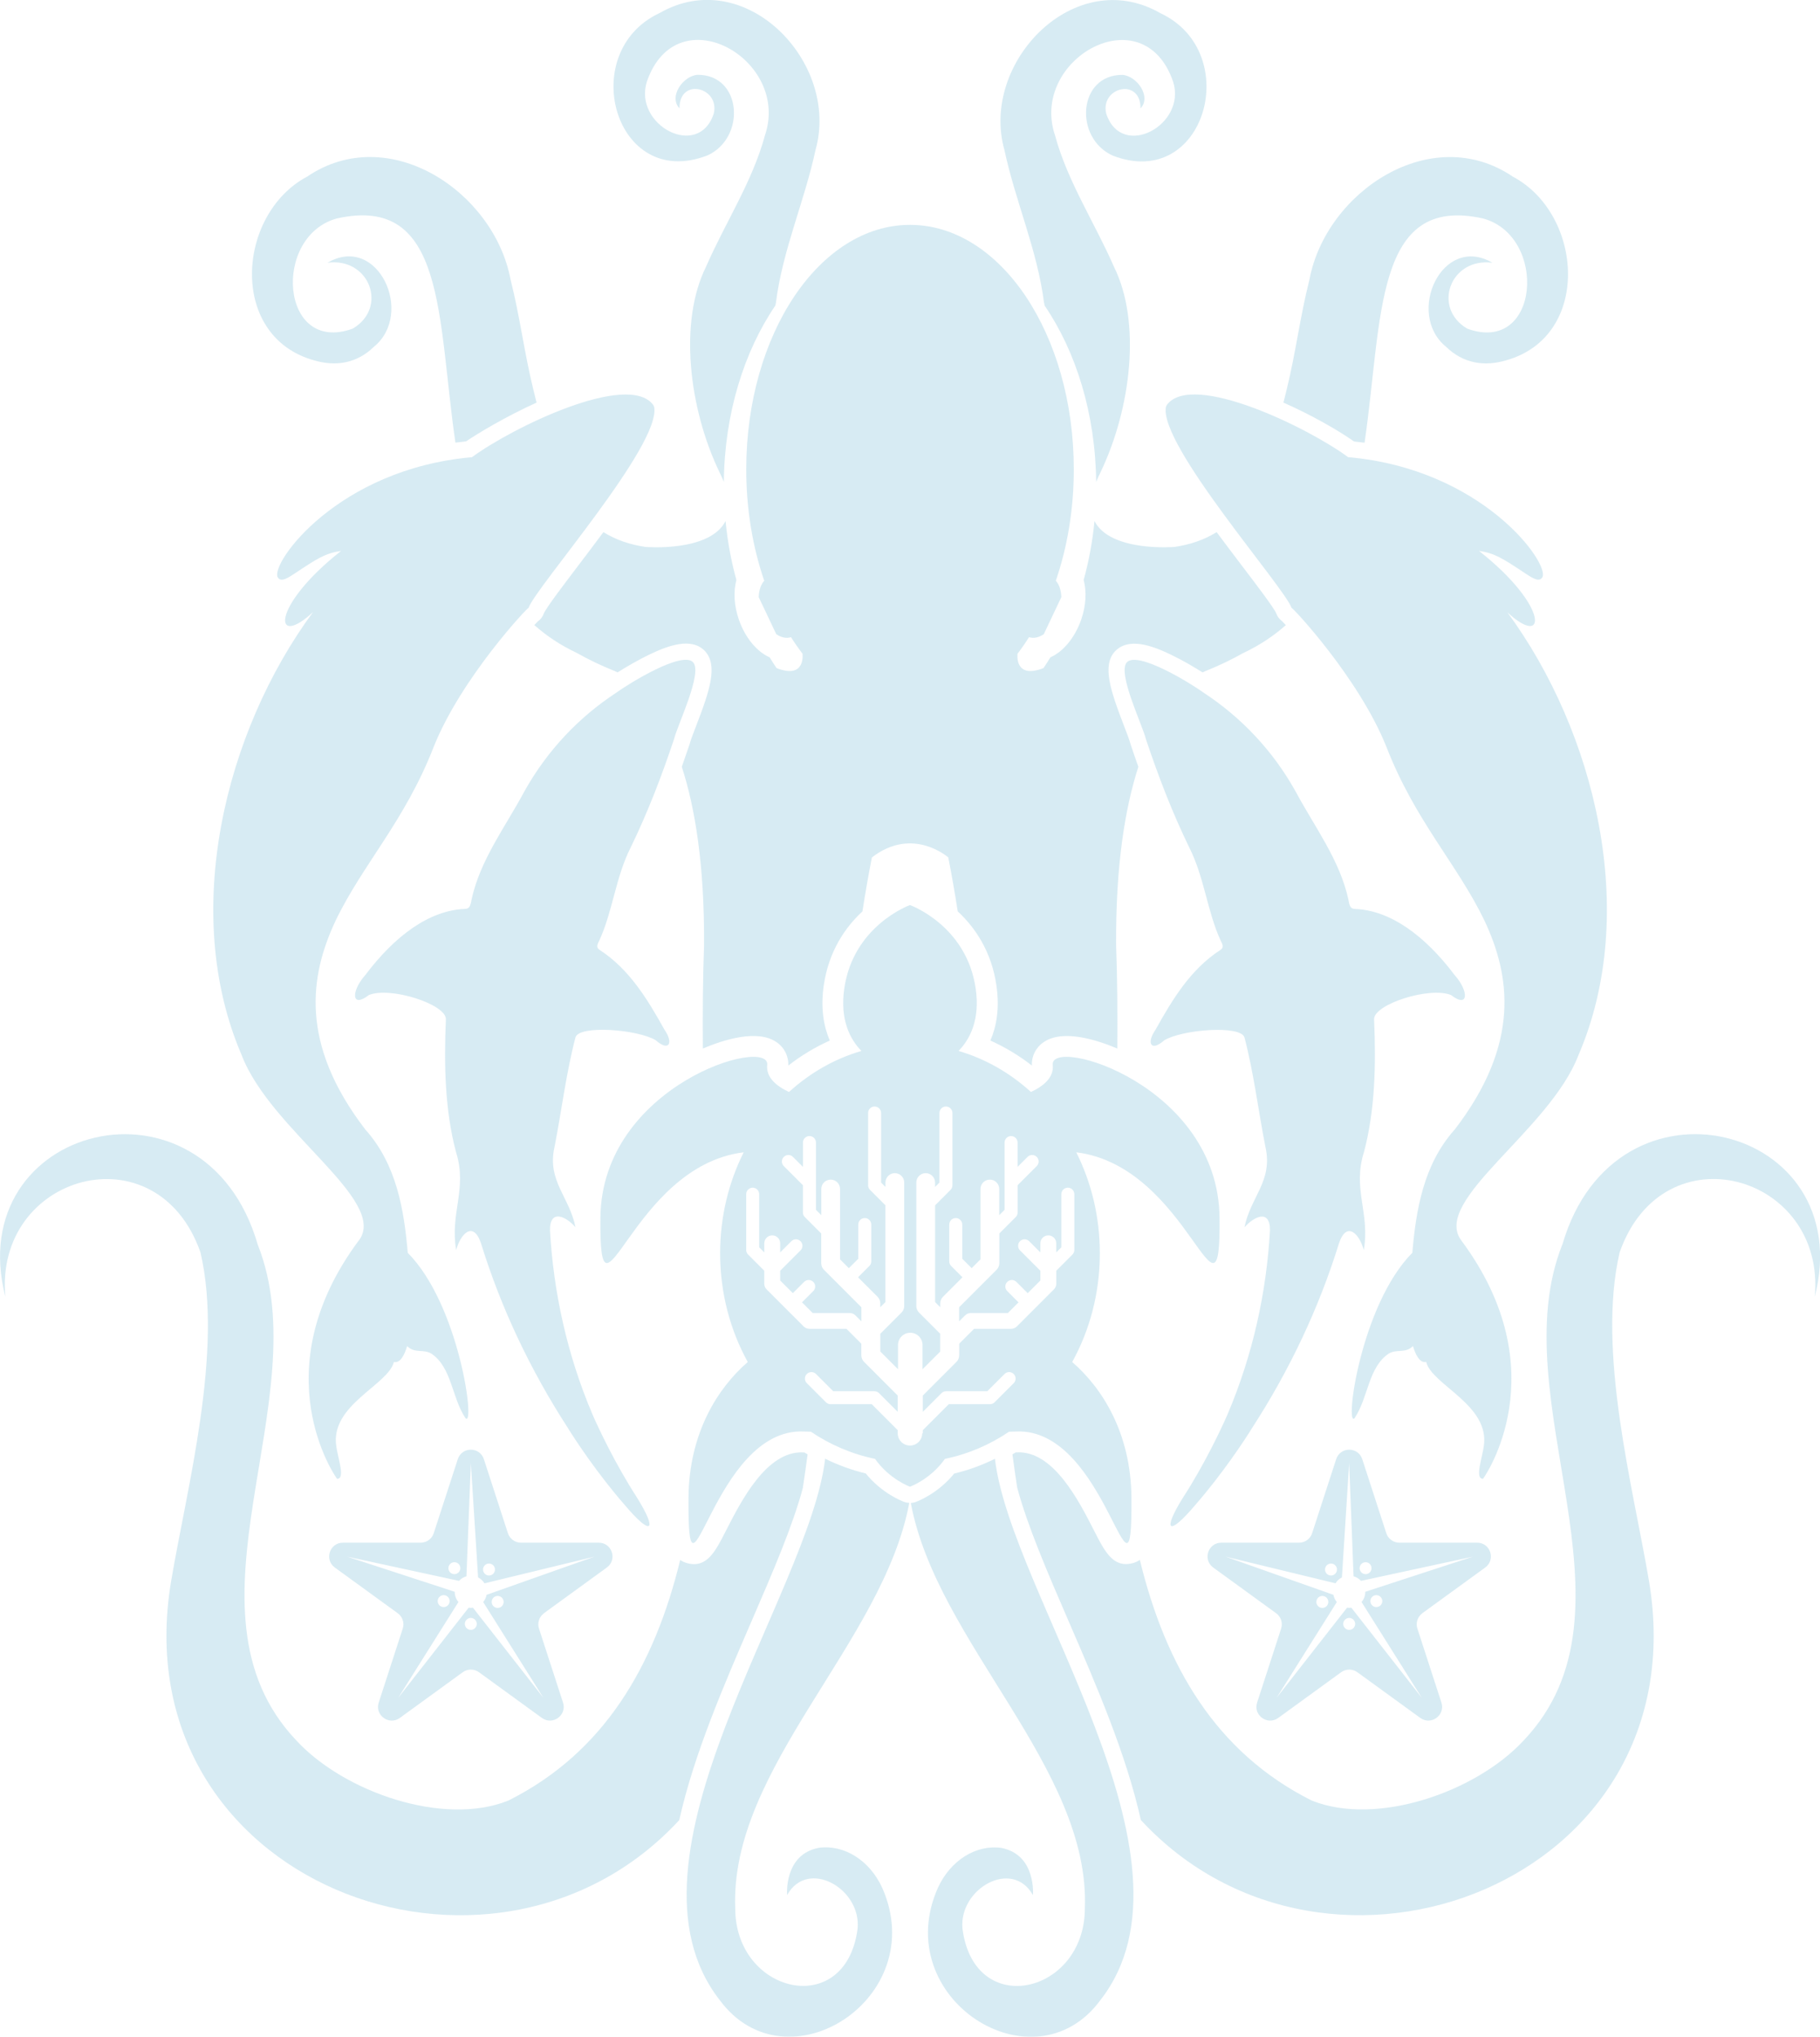 <?xml version="1.0" encoding="UTF-8"?>
<svg xmlns="http://www.w3.org/2000/svg" id="Layer_2" data-name="Layer 2" viewBox="0 0 442.51 495.03">
  <defs>
    <style>
      .cls-1 {
        fill: #7abcd6;
      }

      .cls-2 {
        opacity: .3;
      }
    </style>
  </defs>
  <g id="Layer_1-2" data-name="Layer 1">
    <g class="cls-2">
      <path class="cls-1" d="M229.75,354.57c5.62-1.15,10.89-3.42,15.59-6.6.53-.01,1.08-.03,1.65-.05,22.35-1.1,28.31,48.47,28.11,16.15-.1-15.88-7.24-26.84-14.41-33.04,4.26-7.7,6.72-16.75,6.72-26.43,0-8.9-2.08-17.27-5.73-24.54,27.59,3.4,35.11,46.68,34.84,15.95-.28-32.32-41.3-44.27-40.56-37.18.32,3.05-2.26,5.16-5.3,6.57-5.07-4.62-11.05-8.06-17.6-9.97,2.79-2.87,5.25-7.6,4.17-15.14-2.19-15.39-15.98-20.32-15.98-20.32,0,0-13.79,4.93-15.98,20.32-1.07,7.55,1.39,12.28,4.17,15.14-6.55,1.9-12.53,5.35-17.6,9.97-3.04-1.41-5.62-3.52-5.3-6.57.74-7.09-40.28,4.86-40.56,37.18-.27,30.73,7.25-12.56,34.84-15.95-3.65,7.28-5.73,15.64-5.73,24.54,0,9.68,2.46,18.73,6.72,26.43-7.17,6.2-14.31,17.16-14.41,33.04-.2,32.32,5.76-17.25,28.11-16.15.57.03,1.12.04,1.65.05,4.71,3.18,9.97,5.44,15.59,6.6,3.51,4.98,8.5,6.77,8.5,6.77,0,0,4.99-1.79,8.5-6.77ZM224.23,348.35c0,1.64-1.33,2.98-2.98,2.98s-2.98-1.33-2.98-2.98v-.75l-6.32-6.32h-10.02c-.42,0-.82-.17-1.11-.46l-4.65-4.65c-.62-.62-.62-1.61,0-2.23.62-.62,1.61-.62,2.23,0l4.19,4.19h10.02c.42,0,.82.17,1.11.46l4.55,4.55v-3.96l-8.18-8.18c-.43-.43-.67-1.01-.67-1.61v-2.81l-3.62-3.62h-9.02c-.51,0-1-.2-1.36-.56l-9.04-9.04c-.36-.36-.56-.85-.56-1.36v-3.16l-3.93-3.93c-.3-.3-.46-.7-.46-1.11v-13.56c0-.87.71-1.58,1.58-1.58s1.58.71,1.58,1.58v12.91l1.24,1.24v-2.21c0-1.06.86-1.93,1.93-1.93s1.93.86,1.93,1.93v2.21l2.72-2.72c.62-.62,1.61-.62,2.23,0,.62.62.62,1.61,0,2.23l-4.95,4.95v2.37l3.08,3.08,2.74-2.74c.62-.62,1.61-.62,2.23,0,.62.62.62,1.61,0,2.23l-2.74,2.74,2.6,2.6h9.02c.51,0,1,.2,1.36.56l1.46,1.46v-3.43l-9.1-9.1c-.43-.43-.67-1.01-.67-1.61v-7.22l-3.99-3.99c-.3-.3-.46-.7-.46-1.11v-6.63l-4.65-4.65c-.62-.62-.62-1.61,0-2.23.62-.62,1.61-.62,2.23,0l2.43,2.43v-5.92c0-.87.71-1.58,1.58-1.58s1.58.71,1.58,1.58v9.72h0v6.63l1.3,1.3v-6.36c0-1.26,1.02-2.28,2.28-2.28s2.28,1.02,2.28,2.28v17.1l2.14,2.14,2.29-2.29v-8.31c0-.87.71-1.58,1.58-1.58s1.58.71,1.58,1.58v8.96c0,.42-.17.82-.46,1.11l-2.75,2.75,4.73,4.73c.43.43.67,1.01.67,1.61v.93l1.25-1.25v-23.52l-3.75-3.75c-.3-.3-.46-.7-.46-1.11v-17.57c0-.87.71-1.58,1.58-1.58s1.58.71,1.58,1.58v16.91l1.06,1.06v-1.07c0-1.26,1.02-2.28,2.28-2.28s2.28,1.02,2.28,2.28v30c0,.6-.24,1.18-.67,1.61l-5.14,5.14v4.32l4.3,4.3v-5.88c0-1.64,1.33-2.98,2.98-2.98s2.98,1.33,2.98,2.98v5.88l4.3-4.3v-4.32l-5.14-5.14c-.43-.43-.67-1.01-.67-1.61v-30c0-1.26,1.02-2.28,2.28-2.28s2.28,1.02,2.28,2.28v1.07l1.06-1.06v-16.91c0-.87.71-1.58,1.58-1.58s1.58.71,1.58,1.58v17.57c0,.42-.17.82-.46,1.11l-3.75,3.75v23.52l1.25,1.25v-.93c0-.6.24-1.18.67-1.61l4.73-4.73-2.75-2.75c-.3-.3-.46-.7-.46-1.11v-8.96c0-.87.71-1.58,1.58-1.58s1.58.71,1.58,1.58v8.31l2.29,2.29,2.14-2.14v-17.1c0-1.26,1.02-2.28,2.28-2.28s2.28,1.02,2.28,2.28v6.36l1.3-1.3v-6.63h0v-9.72c0-.87.71-1.58,1.58-1.58s1.58.71,1.58,1.58v5.92l2.43-2.43c.62-.62,1.61-.62,2.23,0,.62.62.62,1.61,0,2.23l-4.65,4.65v6.63c0,.42-.17.82-.46,1.11l-3.99,3.99v7.22c0,.6-.24,1.18-.67,1.61l-9.1,9.1v3.43l1.46-1.46c.36-.36.85-.56,1.36-.56h9.02l2.6-2.6-2.74-2.74c-.62-.62-.62-1.61,0-2.23.62-.62,1.61-.62,2.23,0l2.74,2.74,3.08-3.08v-2.37l-4.95-4.95c-.62-.62-.62-1.61,0-2.23.62-.62,1.61-.62,2.23,0l2.72,2.72v-2.21c0-1.06.86-1.93,1.93-1.93s1.93.86,1.93,1.93v2.21l1.24-1.24v-12.91c0-.87.71-1.58,1.58-1.58s1.58.71,1.58,1.58v13.56c0,.42-.17.82-.46,1.11l-3.93,3.93v3.16c0,.51-.2,1-.56,1.36l-9.04,9.04c-.36.36-.85.56-1.36.56h-9.02l-3.62,3.62v2.81c0,.6-.24,1.18-.67,1.61l-8.18,8.18v3.96l4.55-4.55c.3-.3.7-.46,1.11-.46h10.02l4.19-4.19c.62-.62,1.61-.62,2.23,0,.62.62.62,1.61,0,2.23l-4.65,4.65c-.3.3-.7.46-1.11.46h-10.02l-6.32,6.32v.75Z"></path>
      <path class="cls-1" d="M345.81,392.09l15.3-11.11c2.62-1.9,1.27-6.04-1.96-6.04h-18.91c-1.45,0-2.73-.93-3.18-2.31l-5.84-17.98c-1-3.08-5.35-3.08-6.35,0l-5.84,17.98c-.45,1.38-1.73,2.31-3.18,2.31h-18.91c-3.23,0-4.58,4.14-1.96,6.04l15.3,11.11c1.17.85,1.66,2.36,1.21,3.73l-5.84,17.98c-1,3.08,2.52,5.63,5.14,3.73l15.3-11.11c1.17-.85,2.76-.85,3.93,0l15.3,11.11c2.62,1.9,6.14-.66,5.14-3.73l-5.84-17.98c-.45-1.38.04-2.88,1.21-3.73ZM330.63,380.74c.22-.77,1.02-1.22,1.79-1,.77.22,1.22,1.02,1,1.79s-1.02,1.22-1.79,1c-.77-.22-1.22-1.02-1-1.79ZM322.38,380.7c.42-.68,1.32-.89,2-.47.68.42.89,1.32.47,2s-1.32.89-2,.47c-.68-.42-.89-1.32-.47-2ZM328.04,396.13c-.8,0-1.45-.65-1.45-1.45s.65-1.45,1.45-1.45,1.45.65,1.45,1.45-.65,1.45-1.45,1.45ZM331.95,386.87c0,.95-.34,1.82-.9,2.5h0s14.64,23.27,14.64,23.27l-17.13-21.9c-.17.02-.34.04-.52.04s-.35-.02-.52-.04l-17.13,21.9,14.64-23.27h0c-.41-.5-.71-1.1-.83-1.76l-26.21-9.27,26.72,6.47h0c.38-.61.92-1.11,1.56-1.43l1.76-27.75,1.07,27.47h0c.7.2,1.32.59,1.81,1.12l27.18-5.88-26.14,8.53ZM336.09,389.14c0,.8-.65,1.45-1.45,1.45s-1.45-.65-1.45-1.45.65-1.45,1.45-1.45,1.45.65,1.45,1.45ZM320.58,388.22c.62-.51,1.53-.43,2.05.19.51.62.43,1.53-.19,2.05-.62.51-1.53.43-2.05-.19-.51-.62-.43-1.53.19-2.05Z"></path>
      <path class="cls-1" d="M132.24,392.09l15.3-11.11c2.62-1.9,1.27-6.04-1.96-6.04h-18.91c-1.45,0-2.73-.93-3.18-2.31l-5.84-17.98c-1-3.08-5.35-3.08-6.35,0l-5.84,17.98c-.45,1.38-1.73,2.31-3.18,2.31h-18.91c-3.23,0-4.58,4.14-1.96,6.04l15.3,11.11c1.17.85,1.66,2.36,1.21,3.73l-5.84,17.98c-1,3.08,2.52,5.63,5.14,3.73l15.3-11.11c1.17-.85,2.76-.85,3.93,0l15.3,11.11c2.62,1.9,6.14-.66,5.14-3.73l-5.84-17.98c-.45-1.38.04-2.88,1.21-3.73ZM118.13,380.23c.68-.42,1.58-.21,2,.47s.21,1.58-.47,2c-.68.42-1.58.21-2-.47s-.21-1.58.47-2ZM110.08,379.74c.77-.22,1.58.23,1.79,1,.22.77-.23,1.58-1,1.79-.77.22-1.58-.23-1.79-1-.22-.77.23-1.58,1-1.79ZM114.47,396.13c-.8,0-1.45-.65-1.45-1.45s.65-1.45,1.45-1.45,1.45.65,1.45,1.45-.65,1.45-1.45,1.45ZM118.31,387.61c-.13.66-.42,1.26-.83,1.76h0s14.64,23.27,14.64,23.27l-17.13-21.9c-.17.02-.34.04-.52.04s-.35-.02-.52-.04l-17.13,21.9,14.64-23.27h0c-.56-.68-.9-1.55-.9-2.5l-26.14-8.53,27.18,5.88c.48-.52,1.1-.91,1.81-1.11h0s1.07-27.48,1.07-27.48l1.76,27.75c.64.33,1.18.82,1.56,1.44h0s26.72-6.48,26.72-6.48l-26.21,9.27ZM122.12,390.27c-.51.62-1.43.7-2.05.19s-.7-1.43-.19-2.05c.51-.62,1.43-.7,2.05-.19.62.51.7,1.43.19,2.05ZM106.42,389.14c0-.8.65-1.45,1.45-1.45s1.45.65,1.45,1.45-.65,1.45-1.45,1.45-1.45-.65-1.45-1.45Z"></path>
      <path class="cls-1" d="M253.85,73.58c.05.22.09.46.14.7,7.62,11.17,12.35,26.23,12.53,42.85.29-.72.62-1.47,1.02-2.26h0c7.56-15.72,9.93-36.7,3.32-50-4.65-10.68-11.29-20.68-14.35-31.99-6.23-18.52,21.47-34.15,28.72-13.02,3.35,10.54-12.55,19.08-16.26,7.77-1.55-6.43,8.39-8.87,8.33-1.28,2.71-2.83-.85-7.9-4.4-8.15-10.81-.06-11.86,15.35-2.33,19.63,22.48,8.65,31.88-25.1,11.6-34.61-20.87-12-43.94,12.02-37.96,33.23,2.66,12.46,8.03,24.41,9.63,37.14Z"></path>
      <path class="cls-1" d="M379.86,302.47c-14.99,37.7,20.93,88.52-9.38,120.52-11.62,12.56-35.8,20.96-51.55,14.62-23.31-11.67-35.52-32.74-41.79-58.48-.53.36-1.15.64-1.88.82-.53.13-1.03.19-1.5.19-3.61,0-5.47-3.65-7.75-8.13-3.71-7.28-9.92-19.47-18.76-19.02-.1,0-.21,0-.31.01-.26.16-.52.31-.78.47.36,2.7.74,5.36,1.14,8.01,2.48,9.34,7.39,20.7,12.51,32.52,6.81,15.72,14.04,32.45,17.57,48.34,45.47,49.25,135.96,15.22,123.53-58.2-3.84-22.66-12.72-55.7-7.11-79.77,10.58-30.2,50.23-18.94,47.43,10.84,10.77-41.96-48.5-57.08-61.35-12.74Z"></path>
      <path class="cls-1" d="M195.22,361.49c.4-2.65.78-5.31,1.14-8.01-.26-.16-.52-.31-.78-.47-.1,0-.21,0-.31-.01-8.84-.43-15.05,11.75-18.76,19.02-2.58,5.07-4.62,9.07-9.25,7.94-.73-.18-1.35-.46-1.88-.82-6.27,25.73-18.47,46.81-41.79,58.48-15.75,6.34-39.93-2.05-51.55-14.62-30.31-32,5.61-82.82-9.38-120.52-12.85-44.34-72.12-29.22-61.35,12.74-2.8-29.77,36.84-41.04,47.43-10.84,5.61,24.07-3.28,57.11-7.11,79.77-12.43,73.41,78.04,107.44,123.52,58.22,3.54-15.89,10.77-32.62,17.58-48.35,5.11-11.82,10.03-23.18,12.51-32.52Z"></path>
      <path class="cls-1" d="M171.94,37.81c9.53-4.28,8.48-19.69-2.33-19.63-3.54.25-7.1,5.31-4.4,8.15-.07-7.59,9.87-5.15,8.33,1.28-3.71,11.3-19.6,2.77-16.26-7.77,7.26-21.13,34.96-5.5,28.72,13.02-3.06,11.31-9.7,21.31-14.35,31.99-6.6,13.31-4.24,34.29,3.32,50h0c.4.79.73,1.54,1.02,2.26.18-16.62,4.92-31.68,12.53-42.85.04-.24.08-.48.14-.7,1.59-12.73,6.97-24.68,9.63-37.14,5.98-21.21-17.09-45.23-37.96-33.23-20.27,9.5-10.88,43.26,11.6,34.61Z"></path>
      <path class="cls-1" d="M76.3,87.56c5.41,1.61,10.5.72,14.62-3.28,9.92-8.1.93-27.57-11.29-20.42,10.22-1.37,14.78,10.93,6.13,16.01-17.6,6.41-19.66-22.41-3.88-26.77,26.58-5.95,24.41,24.14,28.85,54.48.85-.11,1.72-.22,2.59-.31,2.88-1.95,9.55-5.98,17.14-9.42-.26-1.05-.53-2.1-.78-3.14-2.18-8.82-3.29-17.9-5.53-26.7-3.99-21.43-29.64-38.53-49.48-25.08-17.11,9.09-19.18,38.79,1.63,44.63Z"></path>
      <path class="cls-1" d="M331.78,107.59c4.43-30.34,2.27-60.43,28.85-54.48,15.78,4.35,13.73,33.18-3.88,26.77-8.65-5.08-4.09-17.38,6.13-16.01-12.22-7.15-21.21,12.32-11.29,20.42,4.12,3.99,9.21,4.89,14.62,3.28,20.8-5.84,18.74-35.54,1.63-44.63-19.84-13.45-45.49,3.66-49.48,25.08-2.24,8.8-3.35,17.88-5.53,26.7-.26,1.04-.52,2.08-.78,3.13,6.93,3.07,13.26,6.7,17.17,9.45.87.09,1.72.19,2.57.3Z"></path>
      <path class="cls-1" d="M312.62,151.91c-.41-.44-.72-.77-.92-.96-.64-.47-1.14-1.12-1.41-1.9-.55-1.32-4.68-6.76-8.33-11.55-2.16-2.84-4.21-5.57-6.15-8.17-3.09,1.92-6.56,3.07-10.27,3.6,0,0-15.55,1.3-19.43-6.29-.48,4.99-1.38,9.78-2.63,14.33.74,2.74.6,6.2-.63,9.7-1.56,4.44-4.45,7.78-7.46,9.09-.55.89-1.1,1.78-1.68,2.62-7.17,2.78-6.31-3.5-6.31-3.5,0,0,0,0,0,0,.98-1.27,1.91-2.61,2.8-4.02,1.14.38,2.4.07,3.58-.72l4.27-9.01c-.05-1.64-.51-3.07-1.34-3.99,2.79-8.12,4.37-17.31,4.37-27.06,0-32.82-17.83-59.43-39.82-59.43s-39.82,26.61-39.82,59.43c0,9.75,1.58,18.94,4.37,27.06-.83.93-1.29,2.36-1.34,3.99l4.27,9.01c1.18.79,2.44,1.1,3.58.72.89,1.41,1.83,2.75,2.8,4.02h0s.85,6.28-6.31,3.5c-.58-.84-1.13-1.73-1.68-2.62-3.01-1.31-5.9-4.64-7.46-9.09-1.23-3.5-1.37-6.96-.63-9.7-1.25-4.55-2.15-9.34-2.63-14.33-3.88,7.6-19.42,6.29-19.43,6.29-3.72-.53-7.18-1.68-10.27-3.6-1.93,2.61-3.99,5.33-6.15,8.17-3.64,4.8-7.77,10.24-8.34,11.6-.28.81-.81,1.48-1.48,1.95-.2.19-.48.49-.83.87,2.97,2.63,6.39,4.92,10.35,6.78,2.91,1.65,5.89,3.06,8.92,4.28h0s.36.12.98.44c2.1-1.33,4.85-2.94,7.58-4.26,4.64-2.25,10.39-4.38,13.68-.9,3.16,3.51,1.19,9.47-2.17,18.18-.65,1.69-1.33,3.44-1.52,4.22-.03.1-.05.2-.09.3-.63,1.87-1.25,3.65-1.87,5.41,3.2,9.87,5.54,23.81,5.41,43.41h0c-.3,8.1-.35,16.49-.29,25.06,5.05-2.14,13.23-4.73,17.88-1.57,1.93,1.31,2.99,3.42,2.89,5.71,3.16-2.45,6.53-4.48,10.09-6.08-1.45-3.37-2.27-7.74-1.48-13.3,1.2-8.46,5.3-14.27,9.42-18.09.7-4.48,1.46-8.86,2.3-13.11,9.93-7.69,18.57,0,18.57,0,.84,4.25,1.6,8.63,2.3,13.11,4.12,3.82,8.22,9.63,9.42,18.09.79,5.56-.02,9.93-1.48,13.3,3.56,1.6,6.94,3.63,10.09,6.08-.1-2.29.96-4.4,2.89-5.71,4.65-3.16,12.83-.56,17.88,1.57.06-8.57.01-16.96-.29-25.06h0c-.13-19.6,2.21-33.53,5.41-43.41-.62-1.75-1.25-3.54-1.87-5.41-.03-.1-.06-.2-.09-.3-.19-.78-.87-2.53-1.52-4.22-3.36-8.7-5.33-14.66-2.24-18.1,3.35-3.55,9.1-1.42,13.75.83,2.74,1.32,5.48,2.93,7.58,4.26.62-.32.98-.44.98-.44h0c3.02-1.22,6-2.63,8.92-4.28,3.96-1.86,7.39-4.15,10.35-6.78Z"></path>
      <path class="cls-1" d="M366.43,148.76c9.66,9.02,10.35-1.34-6.83-14.87,3.78.54,5.85,1.88,11.07,5.35,1.36.85,3.57,2.58,4.37,1,0,0,0,0,0,0,1.66-3.46-14.64-26.27-47.26-29.13-9.74-7.19-37.82-20.84-44.03-12.76-.11.18-.2.37-.28.56-1.68,9.26,28.79,43.75,30.56,48.84.12-.27,16.38,17.03,23.06,33.78,7,18.02,17.27,28.55,23.86,42.26,6.25,13.32,8.82,29.82-7.25,50.73-7.61,8.47-9.43,19.64-10.31,29.96-12.63,12.73-16.48,42.72-14.04,40.19,0,0,0,0,0,0,3.36-5,3.3-12.36,8.33-15.71,1.96-1.15,4.03.05,5.86-1.81.56,1.86,1.55,4.21,3.22,3.87,1.4,5.6,15.56,10.44,14,20.49-.34,2.75-2.28,7.95-.18,7.9,0,0,.21-.31.21-.31,0,0,18.24-25.73-5.5-57.63-7.25-9.75,21.45-26.63,28.5-45.04,14.9-34.6,4.11-78.54-17.34-107.68Z"></path>
      <path class="cls-1" d="M87.24,301.48c-23.74,31.9-5.5,57.63-5.5,57.63,0,0,.21.31.21.31,2.1.05.16-5.15-.18-7.9-1.57-10.05,12.6-14.88,14-20.49,1.67.35,2.66-2.01,3.22-3.87,1.83,1.86,3.9.66,5.86,1.81,5.03,3.35,4.96,10.7,8.33,15.71,0,0,0,0,0,0,2.45,2.53-1.41-27.46-14.04-40.19-.88-10.32-2.7-21.49-10.31-29.96-16.07-20.91-13.5-37.41-7.25-50.73,6.58-13.71,16.85-24.24,23.86-42.26,6.68-16.75,22.94-34.05,23.06-33.78,1.77-5.09,32.23-39.58,30.56-48.84-.08-.2-.17-.38-.28-.56-6.22-8.07-34.29,5.57-44.03,12.76-32.62,2.87-48.91,25.67-47.26,29.13,0,0,0,0,0,0,.8,1.58,3.01-.15,4.37-1,5.21-3.48,7.29-4.81,11.07-5.35-17.19,13.53-16.49,23.89-6.83,14.87-21.45,29.13-32.24,73.07-17.34,107.68,7.05,18.42,35.76,35.3,28.5,45.04Z"></path>
      <path class="cls-1" d="M287.66,363.93c-5.14,8.25-3.59,9.58,2.84,1.98,6.57-7.5,12.09-15.84,13.97-18.9,9.01-13.93,16.17-28.94,21.1-44.87,1.86-5.5,4.97-2.27,6.02,1.69,1.55-9.11-2.82-14.82.05-23.86,2.69-10.13,2.94-21.27,2.45-32.21-.16-3.66,13.52-8.06,18.72-5.91,4.29,3.32,4.37-.93.87-4.86-7.26-9.62-15.61-15.72-24.18-16.07-.98-.04-1.36-.41-1.65-2.27-2.08-9.62-8.24-17.7-12.83-26.27-5.59-10.06-13.38-18.12-22.26-23.95-3.46-2.5-16.14-10.25-18.78-7.46-2.36,2.62,3.74,15.07,4.65,18.72,3.05,9.1,6.33,17.64,10.49,26.22,3.72,7.32,4.38,15.6,7.69,22.74.73,1.35.58,1.8-.22,2.32-7.07,4.61-11.46,11.8-15.63,19.28-2.22,3.16-1.23,5.53,2.13,2.58,4.41-2.64,18.69-3.75,19.5-.65,2.27,8.71,3.35,17.77,5.09,26.62,1.87,8.21-3.69,12.2-5.1,19.5,2.26-2.62,6.23-4.53,6.2.7-.84,14.94-4.11,30.17-10.34,44.8-1.4,3.22-5.48,11.95-10.78,20.14Z"></path>
      <path class="cls-1" d="M153.38,205.9c4.16-8.58,7.44-17.12,10.49-26.22.91-3.65,7.01-16.1,4.65-18.72-2.64-2.8-15.32,4.96-18.78,7.46-8.88,5.83-16.66,13.89-22.26,23.95-4.59,8.57-10.75,16.65-12.83,26.27-.29,1.86-.68,2.23-1.65,2.27-8.58.35-16.93,6.45-24.18,16.07-3.5,3.93-3.42,8.18.87,4.86,5.2-2.14,18.87,2.26,18.72,5.91-.48,10.95-.24,22.08,2.45,32.21,2.86,9.04-1.51,14.75.05,23.86,1.05-3.96,4.16-7.19,6.02-1.69,4.93,15.94,12.09,30.95,21.1,44.87,1.88,3.06,7.4,11.4,13.97,18.9,6.43,7.6,7.98,6.27,2.84-1.98-5.3-8.19-9.38-16.92-10.78-20.14-6.23-14.63-9.5-29.86-10.34-44.8-.03-5.24,3.95-3.33,6.2-.7-1.41-7.3-6.97-11.29-5.1-19.5,1.74-8.85,2.81-17.91,5.09-26.62.81-3.1,15.08-1.99,19.5.65,3.36,2.95,4.35.57,2.13-2.58-4.17-7.48-8.56-14.66-15.63-19.28-.8-.52-.95-.97-.22-2.32,3.31-7.14,3.97-15.43,7.69-22.74Z"></path>
      <path class="cls-1" d="M219.92,365.06c-.58-.21-5.46-2.06-9.43-6.95-3.41-.82-6.71-2.02-9.87-3.58-3.74,32.77-52.5,97.16-25.63,131.58,16.24,22.02,51.4-.49,39.51-27.29-3.05-6.66-9.23-10.56-15.41-9.72-8.57,1.62-7.71,11.48-7.71,11.48,5.03-9,18.1-1.55,17.13,8.21-2.89,22.1-29.74,15.83-29.75-5-1.33-34.11,35.98-64.58,42.32-98.52-.39-.02-.77-.08-1.14-.22Z"></path>
      <path class="cls-1" d="M232.02,358.12c-3.98,4.88-8.85,6.74-9.43,6.95-.37.13-.76.2-1.14.22,6.34,33.94,43.64,64.41,42.32,98.52-.01,20.82-26.86,27.09-29.75,5-.97-9.76,12.09-17.21,17.13-8.21,0,0,.85-9.85-7.71-11.48-6.18-.84-12.36,3.05-15.41,9.72-11.89,26.8,23.26,49.31,39.51,27.29,26.87-34.42-21.89-98.81-25.63-131.58-3.16,1.56-6.46,2.76-9.87,3.58Z"></path>
    </g>
  </g>
</svg>
